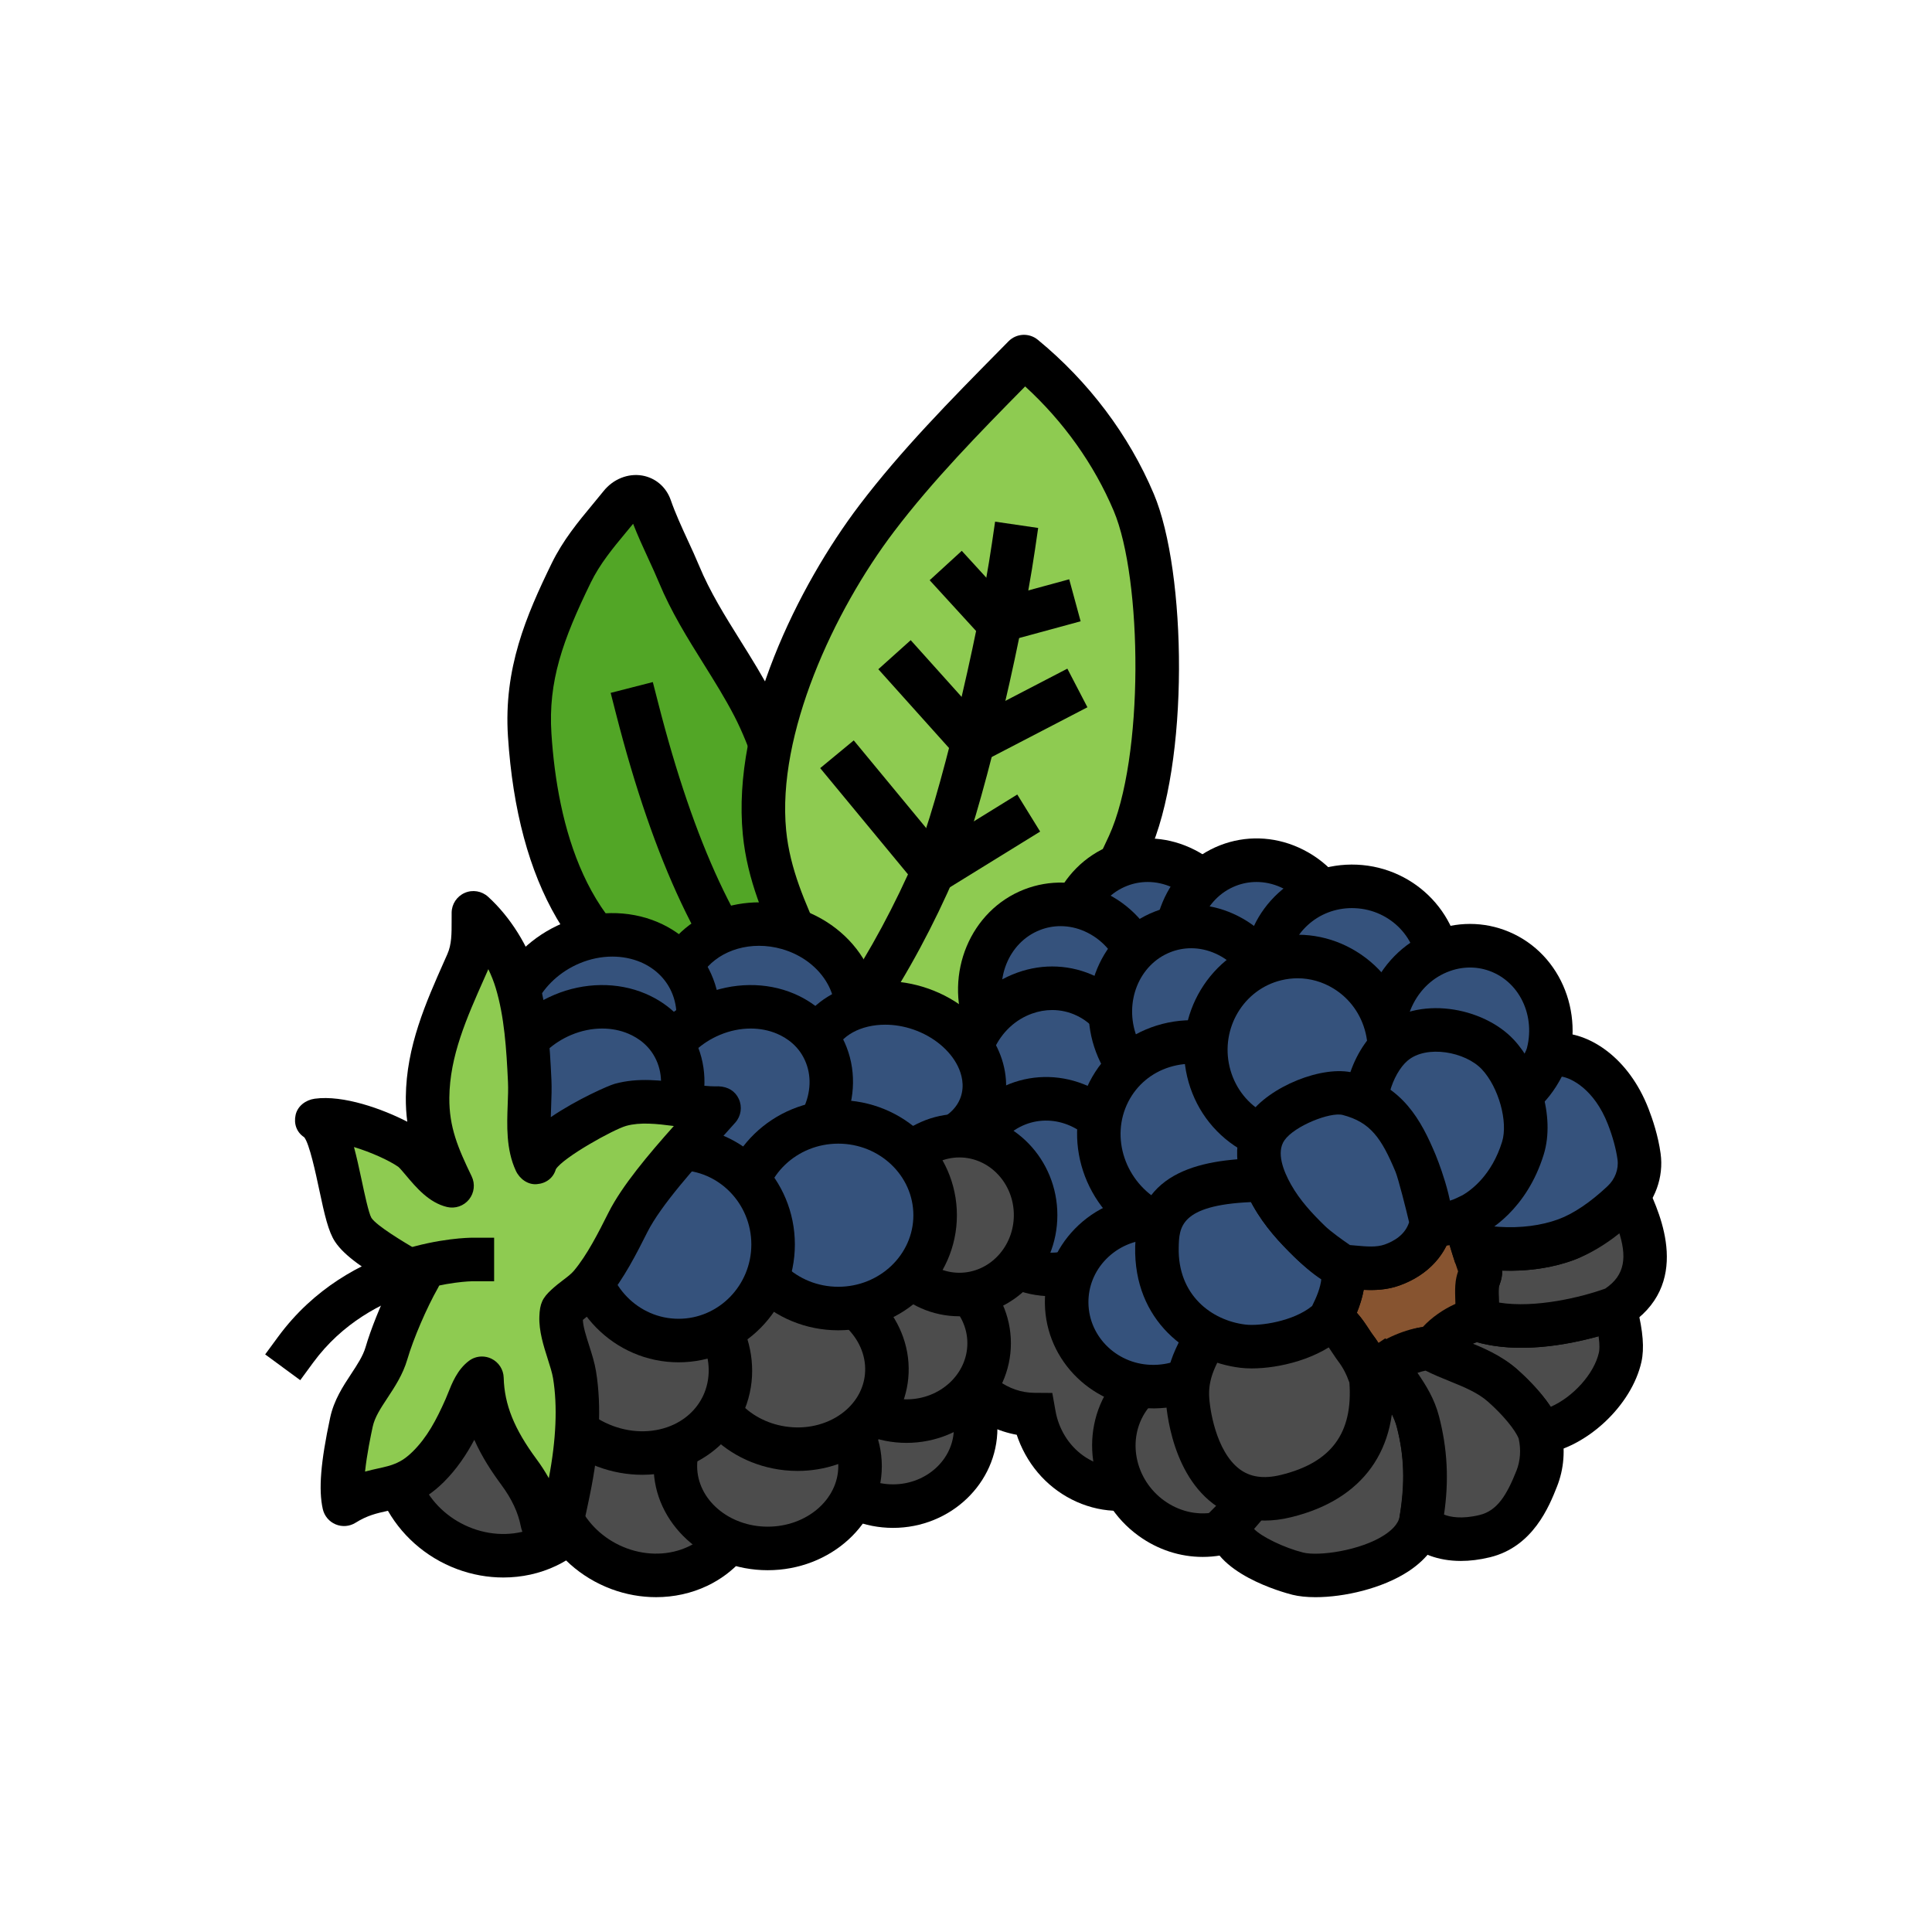 <svg id="ripe-berry" viewBox="0 0 100 100" xmlns="http://www.w3.org/2000/svg">
  <path d="M35.159,51.54l6.207,2.625c0.461-2.111,1.321-6.546,0.176-10.302
					c-0.729-2.395-1.406-5.143-2.533-7.318c-1.218-2.351-2.846-4.377-3.867-6.844c-0.443-1.069-1.069-2.246-1.487-3.448
					c-0.229-0.659-1.053-0.732-1.533-0.131c-0.899,1.121-1.887,2.164-2.559,3.542c-1.41,2.892-2.345,5.299-2.145,8.382
					C27.821,44.262,30.021,49.69,35.159,51.54z" fill="#52a626"></path>
  <path d="M41.366,55.291c-0.149,0-0.298-0.03-0.439-0.089l-6.18-2.613c-5.035-1.828-7.958-6.831-8.455-14.469
					c-0.228-3.52,0.938-6.241,2.257-8.949c0.592-1.215,1.379-2.163,2.14-3.08c0.185-0.223,0.371-0.447,0.552-0.673
					c0.497-0.621,1.265-0.928,1.998-0.804c0.691,0.119,1.244,0.594,1.479,1.269c0.242,0.696,0.569,1.405,0.885,2.092
					c0.205,0.444,0.405,0.878,0.578,1.295c0.567,1.369,1.335,2.597,2.147,3.897c0.57,0.912,1.159,1.855,1.679,2.859
					c0.951,1.835,1.574,3.972,2.176,6.038c0.145,0.499,0.289,0.992,0.435,1.47c1.292,4.243,0.205,9.231-0.152,10.87
					c-0.072,0.328-0.285,0.606-0.582,0.76C41.722,55.248,41.545,55.291,41.366,55.291z M32.77,27.11
					c-0.117,0.142-0.231,0.28-0.346,0.419c-0.707,0.852-1.374,1.657-1.848,2.629c-1.455,2.984-2.209,5.112-2.034,7.815
					c0.303,4.665,1.763,10.622,6.999,12.507c0.019,0.007,0.038,0.014,0.057,0.023l4.939,2.088c0.382-2.063,0.81-5.503-0.074-8.4
					c-0.148-0.487-0.294-0.988-0.442-1.496c-0.572-1.963-1.164-3.992-2.013-5.632c-0.479-0.924-1.019-1.787-1.59-2.702
					c-0.826-1.321-1.679-2.687-2.318-4.228c-0.162-0.392-0.35-0.798-0.542-1.215C33.289,28.334,33.012,27.733,32.77,27.11z"></path>
  <path d="M40.342,54.022l-0.787-0.806c-3.198-3.276-5.705-8.595-7.668-16.261l-0.279-1.092l2.182-0.559l0.28,1.091
					c1.861,7.274,4.183,12.26,7.098,15.246l0.786,0.806L40.342,54.022z"></path>
  <g>
    <path d="M44.06,52.641c-1.379-0.197-1.995-2.317-2.523-3.485c-0.878-1.942-1.751-3.836-1.969-6.071
					c-0.52-5.342,2.582-12.003,5.809-16.255c2.253-2.97,5.037-5.748,7.624-8.374c2.4,1.974,4.409,4.534,5.682,7.547
					c1.618,3.829,1.736,13.377-0.261,17.736c-1.953,4.265-3.875,7.023-7.46,9.742C49.02,54.955,46.746,52.407,44.06,52.641z" fill="#8ecb51"></path>
    <path d="M49.608,55.066c-0.956,0-1.89-0.359-2.708-0.672c-0.95-0.364-1.85-0.708-2.742-0.63
					c-0.086,0.007-0.173,0.006-0.258-0.007c-1.792-0.256-2.569-2.152-3.136-3.535c-0.088-0.216-0.172-0.42-0.253-0.6l-0.057-0.127
					c-0.873-1.931-1.775-3.928-2.006-6.299c-0.58-5.949,2.887-12.9,6.032-17.046c2.159-2.845,4.742-5.464,7.24-7.997l0.479-0.486
					c0.408-0.415,1.066-0.451,1.518-0.08c2.639,2.171,4.716,4.929,6.004,7.979c1.696,4.012,1.87,13.963-0.274,18.644
					c-2.175,4.748-4.289,7.504-7.803,10.17C50.977,54.885,50.286,55.066,49.608,55.066z M44.421,51.499
					c1.225,0,2.313,0.417,3.287,0.791c1.396,0.535,2.02,0.712,2.573,0.294c3.226-2.446,5.089-4.884,7.117-9.313
					c1.848-4.035,1.726-13.329,0.248-16.828c-1.019-2.41-2.593-4.619-4.584-6.442c-2.366,2.398-4.79,4.879-6.786,7.511
					c-3.128,4.123-6.069,10.503-5.585,15.464c0.195,2.001,0.983,3.745,1.817,5.59l0.057,0.127c0.091,0.201,0.185,0.43,0.285,0.673
					c0.284,0.694,0.801,1.955,1.296,2.141C44.237,51.501,44.33,51.499,44.421,51.499z"></path>
    <path d="M44.919,53.452l-1.867-1.262l0.631-0.933c1.311-1.938,2.663-4.451,3.709-6.894c1.139-2.658,3.206-11.161,3.951-16.248
					l0.163-1.114l2.229,0.326l-0.163,1.115c-0.779,5.328-2.891,13.967-4.108,16.809c-1.117,2.606-2.506,5.188-3.913,7.268
					L44.919,53.452z"></path>
    <polygon points="51.233 33.437 48.119 30.032 49.781 28.511 51.968 30.902 55.342 29.984 55.933 32.158"></polygon>
    <polygon points="50.108 39.817 45.462 34.639 47.138 33.135 50.619 37.013 55.246 34.609 56.285 36.608"></polygon>
    <g>
      <polygon points="48.096 46.586 42.453 39.758 44.19 38.323 48.582 43.639 52.654 41.124 53.838 43.042"></polygon>
    </g>
  </g>
  <g>
    <path d="M55.529,50.628c0.888,2.358,3.402,3.572,5.616,2.711c2.213-0.86,3.288-3.469,2.4-5.828
					c-0.887-2.358-3.401-3.572-5.615-2.711C55.717,45.661,54.642,48.271,55.529,50.628z" fill="#35527c"></path>
    <path d="M59.672,54.743c-0.736,0-1.474-0.157-2.173-0.469c-1.395-0.623-2.469-1.778-3.023-3.249l0,0
					c-1.103-2.929,0.264-6.192,3.046-7.275c1.31-0.508,2.748-0.469,4.054,0.115c1.396,0.623,2.47,1.777,3.024,3.25
					c1.103,2.928-0.264,6.191-3.047,7.274C60.945,54.626,60.309,54.743,59.672,54.743z M59.403,45.651
					c-0.362,0-0.722,0.066-1.064,0.2c-1.637,0.636-2.424,2.602-1.754,4.381v0.001c0.34,0.904,0.991,1.609,1.833,1.986
					c0.751,0.335,1.574,0.361,2.319,0.072c1.637-0.636,2.424-2.602,1.754-4.38c-0.34-0.905-0.992-1.611-1.834-1.987
					C60.252,45.742,59.826,45.651,59.403,45.651z"></path>
    <path d="M51.023,52.915c0.888,2.358,3.402,3.572,5.615,2.712c2.214-0.861,3.289-3.47,2.401-5.828
					c-0.888-2.358-3.402-3.572-5.615-2.711C51.21,47.948,50.136,50.557,51.023,52.915z" fill="#35527c"></path>
    <path d="M55.165,57.03c-0.735,0-1.473-0.157-2.172-0.47c-1.395-0.623-2.47-1.777-3.024-3.249l0,0
					c-1.102-2.929,0.264-6.193,3.047-7.275c1.308-0.508,2.748-0.468,4.053,0.116c1.397,0.624,2.47,1.778,3.024,3.249
					c1.103,2.929-0.264,6.193-3.047,7.274C56.439,56.913,55.803,57.03,55.165,57.03z M54.896,47.937c-0.362,0-0.722,0.066-1.064,0.2
					c-1.637,0.636-2.424,2.602-1.754,4.381v0c0.34,0.904,0.991,1.61,1.833,1.986c0.753,0.336,1.577,0.363,2.319,0.072
					c1.637-0.636,2.424-2.602,1.755-4.38c-0.34-0.905-0.992-1.61-1.834-1.986C55.746,48.028,55.319,47.937,54.896,47.937z"></path>
    <path d="M61.163,50.628c0.888,2.358,3.402,3.572,5.615,2.711c2.214-0.86,3.288-3.469,2.401-5.828
					c-0.888-2.358-3.402-3.572-5.615-2.711C61.35,45.661,60.275,48.271,61.163,50.628z" fill="#35527c"></path>
    <path d="M65.305,54.743c-0.736,0-1.474-0.157-2.173-0.469c-1.395-0.623-2.47-1.778-3.023-3.249l0,0
					c-1.103-2.929,0.264-6.192,3.047-7.275c1.308-0.508,2.749-0.469,4.054,0.115c1.396,0.623,2.47,1.777,3.024,3.25
					c1.103,2.928-0.264,6.191-3.047,7.274C66.578,54.626,65.942,54.743,65.305,54.743z M65.036,45.651
					c-0.362,0-0.722,0.066-1.065,0.2c-1.637,0.636-2.424,2.602-1.754,4.381v0.001c0.34,0.904,0.991,1.609,1.833,1.986
					c0.752,0.335,1.574,0.361,2.319,0.072c1.637-0.636,2.424-2.602,1.755-4.38c-0.341-0.905-0.992-1.611-1.834-1.987
					C65.885,45.742,65.459,45.651,65.036,45.651z"></path>
    <path d="M70.184,45.881c-2.476-0.11-4.563,1.758-4.661,4.17c-0.098,2.412,1.83,4.456,4.306,4.564
					c2.476,0.109,4.563-1.758,4.661-4.17S72.66,45.99,70.184,45.881z" fill="#35527c"></path>
    <path d="M70.039,55.747c-0.086,0-0.173-0.002-0.259-0.006c-3.09-0.136-5.506-2.709-5.382-5.736
					c0.058-1.446,0.684-2.786,1.758-3.775c1.108-1.019,2.57-1.54,4.078-1.475c3.091,0.136,5.506,2.709,5.382,5.736
					c-0.059,1.446-0.684,2.787-1.759,3.775C72.812,55.226,71.465,55.747,70.039,55.747z M69.977,47.003
					c-0.86,0-1.67,0.311-2.297,0.887c-0.631,0.58-0.997,1.363-1.032,2.207c-0.073,1.789,1.377,3.312,3.23,3.394
					c0.928,0.04,1.79-0.273,2.454-0.883c0.631-0.58,0.998-1.364,1.032-2.208c0.073-1.789-1.376-3.312-3.23-3.393
					C70.082,47.005,70.03,47.003,69.977,47.003z"></path>
    <path d="M50.436,53.816c-1.056,2.281-0.175,4.968,1.97,6.001c2.144,1.033,4.739,0.023,5.796-2.259
					c1.057-2.281,0.175-4.968-1.969-6.001C54.088,50.524,51.494,51.535,50.436,53.816z" fill="#35527c"></path>
    <path d="M54.176,61.351c-0.776,0-1.544-0.174-2.259-0.518c-2.692-1.298-3.815-4.658-2.502-7.49
					c0.658-1.422,1.811-2.487,3.245-3.001c1.347-0.485,2.791-0.412,4.062,0.201c2.692,1.298,3.814,4.657,2.502,7.49
					c-0.658,1.422-1.812,2.488-3.245,3.001C55.389,61.245,54.781,61.351,54.176,61.351z M54.461,52.279
					c-0.349,0-0.7,0.061-1.042,0.184c-0.861,0.308-1.558,0.957-1.961,1.828l0,0c-0.798,1.722-0.154,3.746,1.436,4.512
					c0.724,0.35,1.55,0.389,2.324,0.11c0.861-0.308,1.558-0.957,1.961-1.827c0.798-1.723,0.153-3.747-1.436-4.513
					C55.339,52.377,54.903,52.279,54.461,52.279z M50.436,53.817h0.011H50.436z"></path>
    <path d="M72.063,51.615c-1.057,2.281-0.175,4.968,1.97,6.001c2.145,1.034,4.739,0.023,5.796-2.258
					c1.057-2.281,0.175-4.968-1.969-6.002C75.714,48.323,73.12,49.334,72.063,51.615z" fill="#35527c"></path>
    <path d="M75.803,59.148c-0.776,0-1.545-0.173-2.26-0.518c-2.692-1.297-3.814-4.657-2.503-7.49l0,0
					c0.659-1.422,1.811-2.488,3.245-3.001c1.347-0.483,2.79-0.412,4.063,0.201c2.692,1.297,3.814,4.657,2.502,7.49
					c-0.658,1.422-1.811,2.488-3.244,3.001C77.016,59.043,76.407,59.148,75.803,59.148z M73.085,52.088L73.085,52.088
					c-0.798,1.723-0.154,3.747,1.436,4.513c0.724,0.349,1.55,0.388,2.325,0.109c0.861-0.308,1.558-0.957,1.961-1.826
					c0.798-1.723,0.154-3.747-1.437-4.513c-0.724-0.348-1.548-0.387-2.324-0.109C74.184,50.57,73.488,51.219,73.085,52.088z"></path>
    <path d="M61.774,70.969c-0.69-1.833-2.364-2.96-4.115-2.973c-0.051-0.29-0.128-0.58-0.235-0.867
					c-0.888-2.358-3.402-3.572-5.615-2.711c-2.214,0.861-3.289,3.469-2.401,5.828c0.69,1.833,2.364,2.96,4.115,2.973
					c0.051,0.29,0.128,0.58,0.235,0.867c0.888,2.358,3.402,3.572,5.615,2.711C61.587,75.936,62.661,73.327,61.774,70.969z" fill="#4c4c4c"></path>
    <path d="M57.9,78.202c-0.736,0-1.473-0.157-2.173-0.469c-1.396-0.624-2.47-1.778-3.024-3.25
					c-0.027-0.072-0.053-0.145-0.077-0.219c-1.901-0.342-3.555-1.714-4.272-3.62c-1.103-2.929,0.264-6.192,3.047-7.275
					c1.309-0.508,2.747-0.467,4.053,0.114c1.396,0.624,2.471,1.778,3.025,3.25c0.027,0.073,0.053,0.146,0.078,0.22
					c1.9,0.342,3.555,1.714,4.272,3.62l0,0c1.103,2.929-0.264,6.192-3.047,7.275C59.173,78.083,58.537,78.202,57.9,78.202z
					 M53.281,65.269c-0.362,0-0.722,0.066-1.064,0.2c-1.637,0.636-2.424,2.602-1.755,4.38c0.502,1.333,1.734,2.234,3.068,2.243
					l0.937,0.007l0.164,0.922c0.042,0.235,0.103,0.459,0.181,0.667c0.341,0.905,0.992,1.611,1.834,1.987
					c0.752,0.336,1.576,0.362,2.319,0.072c1.637-0.636,2.424-2.602,1.754-4.38v0c-0.501-1.332-1.734-2.234-3.068-2.243l-0.938-0.007
					l-0.163-0.925c-0.041-0.233-0.102-0.456-0.18-0.665c-0.341-0.905-0.992-1.611-1.835-1.987
					C54.13,65.36,53.704,65.269,53.281,65.269z"></path>
    <g>
      <path d="M50.273,62.977c0.888,2.358,3.401,3.572,5.615,2.711c2.213-0.86,3.288-3.469,2.401-5.828
					c-0.888-2.358-3.402-3.572-5.615-2.711C50.46,58.01,49.385,60.619,50.273,62.977z" fill="#35527c"></path>
      <path d="M54.415,67.092c-0.736,0-1.473-0.157-2.172-0.469c-1.396-0.623-2.471-1.777-3.025-3.249v0
					c-1.102-2.929,0.265-6.193,3.048-7.275c1.307-0.508,2.748-0.467,4.053,0.115c1.396,0.623,2.47,1.778,3.024,3.249
					c1.103,2.93-0.264,6.193-3.047,7.275C55.688,66.974,55.053,67.092,54.415,67.092z M51.327,62.581
					c0.341,0.904,0.992,1.61,1.834,1.986c0.752,0.335,1.576,0.362,2.318,0.072c1.637-0.636,2.424-2.602,1.754-4.381
					c-0.341-0.905-0.992-1.61-1.834-1.986c-0.752-0.335-1.574-0.36-2.318-0.072C51.445,58.835,50.658,60.801,51.327,62.581
					L51.327,62.581z"></path>
    </g>
    <g>
      <path d="M57.783,54.058c0.888,2.358,3.402,3.572,5.615,2.711c2.214-0.861,3.289-3.47,2.401-5.828
					c-0.888-2.358-3.402-3.572-5.615-2.711C57.97,49.091,56.895,51.7,57.783,54.058z" fill="#35527c"></path>
      <path d="M61.925,58.173c-0.736,0-1.474-0.157-2.173-0.469c-1.395-0.623-2.47-1.778-3.023-3.249l0,0
					c-1.103-2.93,0.264-6.193,3.047-7.275c1.309-0.509,2.749-0.469,4.054,0.115c1.396,0.623,2.47,1.777,3.024,3.249
					c1.102,2.928-0.264,6.192-3.047,7.275C63.198,58.056,62.562,58.173,61.925,58.173z M61.656,49.081
					c-0.362,0-0.722,0.066-1.065,0.2c-1.637,0.636-2.424,2.602-1.754,4.381v0.001c0.34,0.904,0.991,1.609,1.833,1.986
					c0.751,0.335,1.575,0.36,2.319,0.072c1.637-0.636,2.424-2.602,1.755-4.381c-0.341-0.905-0.992-1.61-1.834-1.986
					C62.505,49.172,62.079,49.081,61.656,49.081z"></path>
    </g>
    <g>
      <path d="M59.596,78.583c2.023,1.461,4.773,1.05,6.142-0.919c1.369-1.968,0.838-4.749-1.185-6.21
					c-2.023-1.461-4.773-1.05-6.142,0.919C57.042,74.342,57.572,77.122,59.596,78.583z" fill="#4c4c4c"></path>
      <path d="M62.253,80.586c-1.175,0-2.326-0.374-3.317-1.09c-2.515-1.815-3.165-5.299-1.451-7.766
					c0.818-1.176,2.052-1.957,3.475-2.199c1.488-0.253,2.999,0.105,4.253,1.01c2.515,1.816,3.165,5.3,1.45,7.767
					c-0.817,1.175-2.05,1.956-3.474,2.199C62.877,80.559,62.564,80.586,62.253,80.586z M61.891,71.705
					c-0.184,0-0.368,0.016-0.552,0.047c-0.823,0.14-1.534,0.589-2.004,1.264c-1.017,1.465-0.605,3.552,0.92,4.654
					c0.759,0.547,1.667,0.768,2.555,0.615c0.822-0.14,1.533-0.589,2.003-1.264c1.018-1.464,0.606-3.552-0.92-4.654
					C63.291,71.933,62.596,71.705,61.891,71.705z"></path>
    </g>
    <g>
      <path d="M59.632,63.227c2.463,1.314,5.457,0.436,6.687-1.962c1.23-2.397,0.23-5.406-2.233-6.72
					c-2.464-1.313-5.457-0.435-6.687,1.962C56.169,58.905,57.169,61.913,59.632,63.227z" fill="#35527c"></path>
      <path d="M62.04,64.967c-1.007,0-2.011-0.251-2.938-0.745l0,0c-2.999-1.6-4.212-5.291-2.705-8.229
					c0.718-1.401,1.948-2.433,3.462-2.908c1.579-0.494,3.268-0.329,4.758,0.466c2.998,1.6,4.212,5.291,2.704,8.228
					c-0.719,1.401-1.948,2.434-3.463,2.908C63.262,64.874,62.65,64.967,62.04,64.967z M60.162,62.233
					c0.953,0.508,2.026,0.615,3.023,0.304c0.933-0.293,1.691-0.927,2.132-1.786c0.949-1.85,0.159-4.188-1.761-5.212
					c-0.953-0.508-2.026-0.617-3.024-0.304c-0.933,0.292-1.689,0.926-2.13,1.786C57.452,58.871,58.243,61.209,60.162,62.233
					L60.162,62.233z"></path>
    </g>
    <g>
      <path d="M59.756,71.771c2.478-0.03,4.461-2.011,4.428-4.426c-0.033-2.414-2.068-4.347-4.546-4.316
					c-2.478,0.03-4.461,2.011-4.428,4.426C55.242,69.869,57.278,71.802,59.756,71.771z" fill="#35527c"></path>
      <path d="M59.698,72.898c-3.063,0-5.575-2.421-5.615-5.428c-0.019-1.448,0.532-2.821,1.552-3.868
					c1.051-1.078,2.467-1.681,3.989-1.7c0.023,0,0.047-0.001,0.07-0.001c3.063,0,5.576,2.422,5.617,5.429
					c0.02,1.446-0.531,2.82-1.551,3.867c-1.05,1.078-2.467,1.682-3.99,1.701C59.746,72.898,59.722,72.898,59.698,72.898z
					 M59.694,64.155c-0.014,0-0.029,0.001-0.042,0.001c-0.919,0.011-1.772,0.373-2.403,1.02c-0.599,0.615-0.924,1.419-0.912,2.264
					c0.024,1.79,1.542,3.235,3.406,3.205c0.92-0.011,1.774-0.374,2.404-1.021c0.599-0.615,0.922-1.418,0.911-2.263
					C63.033,65.585,61.528,64.155,59.694,64.155z"></path>
    </g>
    <g>
      <path d="M62.545,55.474c0.615,2.599,3.182,4.202,5.733,3.581c2.551-0.622,4.121-3.232,3.506-5.832
					c-0.615-2.599-3.182-4.202-5.733-3.581C63.5,50.265,61.93,52.876,62.545,55.474z" fill="#35527c"></path>
      <path d="M67.163,60.316c-1.059,0-2.102-0.293-3.032-0.862c-1.359-0.833-2.312-2.154-2.682-3.72
					c-0.756-3.195,1.188-6.419,4.335-7.186c1.515-0.368,3.08-0.122,4.413,0.695c1.36,0.834,2.312,2.155,2.683,3.721
					c0.756,3.195-1.188,6.419-4.335,7.186C68.087,60.261,67.623,60.316,67.163,60.316z M67.161,50.636
					c-0.281,0-0.564,0.034-0.843,0.102c-1.948,0.474-3.148,2.483-2.676,4.477c0.232,0.978,0.823,1.802,1.668,2.319
					c0.817,0.5,1.778,0.651,2.703,0.427c1.947-0.474,3.147-2.483,2.675-4.478c-0.232-0.978-0.823-1.801-1.667-2.318
					C68.45,50.815,67.81,50.636,67.161,50.636z"></path>
    </g>
    <g>
      <path d="M73.652,69.924c0.481-0.717,1.948-1.422,2.77-1.63c0-0.003,0-0.007,0.001-0.01
						c2.523,0.891,5.959-0.155,6.922-0.484c0.131-0.045,0.271,0.032,0.305,0.168c0.121,0.487,0.37,1.56,0.21,2.278
						c-0.399,1.794-2.328,3.637-4.17,3.904c-0.3-0.894-1.395-1.974-1.926-2.442C76.667,70.739,73.594,69.919,73.652,69.924z" fill="#4c4c4c"></path>
      <path d="M78.922,75.401l-0.299-0.893c-0.151-0.452-0.811-1.256-1.603-1.955c-0.183-0.161-0.979-0.746-3.576-1.515
						c-1.053-0.312-0.919-1.217-0.9-1.319l0.042-0.229l0.131-0.194c0.57-0.85,1.8-1.503,2.705-1.855l0.109-0.656l1.267,0.437
						c1.725,0.607,4.325,0.148,6.183-0.488c0.358-0.123,0.756-0.091,1.09,0.092c0.335,0.182,0.58,0.5,0.672,0.871
						c0.302,1.213,0.371,2.101,0.217,2.794c-0.503,2.259-2.841,4.446-5.107,4.775L78.922,75.401z M76.142,69.575
						c1.094,0.428,1.88,0.857,2.369,1.289c0.394,0.348,1.193,1.101,1.754,1.952c1.14-0.499,2.247-1.695,2.496-2.815
						c0.022-0.1,0.051-0.344-0.018-0.836c-1.593,0.444-4.13,0.923-6.315,0.301C76.335,69.499,76.239,69.536,76.142,69.575z"></path>
      <path d="M76.423,68.285c0.086-0.561-0.007-1.122,0.026-1.684c0.031-0.537,0.278-0.612,0.128-1.043
						c-0.08-0.228-0.228-0.667-0.368-1.118c0.426,0.099,0.868,0.158,1.303,0.186c1.184,0.076,2.423-0.048,3.545-0.461
						c1.38-0.508,3.162-2.481,3.133-2.405c0.581,1.275,2.108,4.263-0.6,5.953C83.318,67.816,79.283,69.294,76.423,68.285z" fill="#4c4c4c"></path>
      <path d="M78.737,69.76c-0.91,0-1.836-0.113-2.688-0.414l-0.88-0.31l0.141-0.922c0.034-0.226,0.025-0.494,0.016-0.779
						c-0.009-0.267-0.017-0.534-0.001-0.8c0.019-0.33,0.09-0.57,0.145-0.73c-0.087-0.252-0.215-0.636-0.337-1.029L74.549,62.9
						l1.913,0.443c0.344,0.079,0.722,0.132,1.123,0.158c1.119,0.072,2.186-0.064,3.084-0.394c0.587-0.217,1.45-0.886,2.562-1.991
						c0.534-0.53,1.064-0.632,1.571-0.305l0.278,0.179l0.212,0.466c0.638,1.385,2.333,5.066-1.104,7.212l-0.2,0.099
						C83.639,68.898,81.251,69.76,78.737,69.76z M77.583,67.42c1.883,0.31,4.288-0.283,5.502-0.721
						c1.05-0.704,1.131-1.672,0.689-3.002c-0.718,0.628-1.541,1.236-2.326,1.525c-1.104,0.405-2.374,0.591-3.695,0.544
						c0.008,0.323-0.077,0.564-0.132,0.718c-0.033,0.091-0.042,0.116-0.045,0.182c-0.012,0.198-0.004,0.395,0.003,0.593
						C77.58,67.312,77.581,67.365,77.583,67.42z"></path>
      <path d="M75.878,63.029c-0.525,0.254-1.227,0.415-1.789,0.252c-0.198,1.081-0.988,1.823-2.038,2.196
						c-0.854,0.304-1.74,0.112-2.554,0.07c0.159,0.993-0.261,1.964-0.687,2.775c0.568,0.103,1.033,1.036,1.352,1.454
						c0.369,0.483,0.63,1.027,0.813,1.609c1.091-0.4,1.927-1.698,3.22-1.593c0.481-0.717,1.404-1.289,2.227-1.497
						c0.089-0.564-0.006-1.129,0.027-1.694c0.031-0.537,0.278-0.612,0.128-1.043C76.386,65.011,75.798,63.244,75.878,63.029z" fill="#875430"></path>
      <path d="M70.254,72.849L69.9,71.722c-0.155-0.494-0.362-0.907-0.633-1.262c-0.087-0.114-0.184-0.258-0.288-0.416
						c-0.112-0.17-0.334-0.508-0.469-0.631l-1.412-0.257l0.714-1.358c0.343-0.651,0.679-1.406,0.573-2.072l-0.219-1.374l1.389,0.071
						c0.198,0.01,0.399,0.028,0.604,0.047c0.557,0.051,1.085,0.1,1.515-0.054c0.518-0.184,1.165-0.566,1.307-1.338l0.224-1.226
						l1.197,0.347c0.185,0.055,0.585,0.008,0.986-0.185l2.515-1.214l-0.881,2.382c0.091,0.402,0.376,1.312,0.618,2.003
						c0.219,0.625,0.063,1.064-0.021,1.3c-0.033,0.091-0.042,0.116-0.045,0.182c-0.012,0.199-0.004,0.396,0.003,0.594
						c0.013,0.361,0.026,0.771-0.042,1.209l-0.116,0.734l-0.72,0.183c-0.611,0.155-1.27,0.589-1.568,1.033l-0.369,0.549
						l-0.659-0.054c-0.35-0.026-0.709,0.224-1.267,0.643c-0.421,0.316-0.899,0.674-1.474,0.885L70.254,72.849z M70.23,67.951
						c0.253,0.277,0.457,0.588,0.632,0.854c0.071,0.109,0.136,0.21,0.196,0.288c0.157,0.206,0.302,0.425,0.434,0.657
						c0.572-0.429,1.257-0.941,2.149-1.064c0.451-0.486,1.047-0.908,1.691-1.197c-0.002-0.051-0.003-0.101-0.005-0.152
						c-0.009-0.268-0.017-0.536-0.001-0.803c0.019-0.329,0.09-0.569,0.145-0.729c-0.191-0.55-0.336-0.995-0.443-1.359
						c-0.05,0.007-0.1,0.012-0.151,0.016c-0.461,0.94-1.314,1.674-2.447,2.077c-0.642,0.229-1.276,0.252-1.843,0.223
						C70.51,67.182,70.381,67.58,70.23,67.951z"></path>
      <g>
        <path d="M77.512,64.626c-0.436-0.028-0.878-0.087-1.303-0.186c-0.197-0.631-0.378-1.286-0.331-1.411
							c-0.004,0.009,1.525-0.634,2.403-3.462c0.234-0.755,0.178-1.681-0.071-2.562c0.862-0.512,1.41-1.296,1.764-2.076
							c0.354-0.781,3.052-0.346,4.299,2.851c0.227,0.581,0.464,1.335,0.566,2.082c0.12,0.878-0.221,1.756-0.86,2.356
							c-0.872,0.821-1.885,1.566-2.921,1.948C79.935,64.577,78.696,64.702,77.512,64.626z" fill="#35527c"></path>
        <path d="M78.16,65.773c-0.238,0-0.479-0.008-0.721-0.023c-0.522-0.034-1.022-0.105-1.484-0.212l-0.63-0.145l-0.192-0.617
							c-0.432-1.385-0.457-1.749-0.312-2.139l0.571-1.539l0.544,0.481c0.375-0.394,0.884-1.112,1.267-2.345
							c0.155-0.497,0.126-1.197-0.079-1.922l-0.235-0.833l0.744-0.442c0.544-0.323,0.986-0.852,1.313-1.572
							c0.294-0.647,0.972-1,1.842-0.997c1.514,0.041,3.502,1.264,4.533,3.903c0.219,0.562,0.507,1.424,0.632,2.338
							c0.167,1.219-0.283,2.464-1.204,3.329c-1.123,1.056-2.234,1.791-3.303,2.185C80.457,65.586,79.333,65.773,78.16,65.773z
							 M77.224,63.47c0.118,0.013,0.238,0.024,0.361,0.031l0,0c1.12,0.073,2.186-0.064,3.084-0.394
							c0.771-0.284,1.649-0.876,2.538-1.711c0.391-0.367,0.583-0.883,0.515-1.382c-0.074-0.543-0.251-1.191-0.499-1.826
							c-0.703-1.803-1.883-2.383-2.385-2.462c-0.365,0.706-0.823,1.295-1.368,1.758c0.143,0.873,0.106,1.711-0.113,2.416
							C78.785,61.744,77.933,62.852,77.224,63.47z"></path>
        <path d="M63.706,78.842l-0.031-0.036c0.598-0.601,1.191-1.333,1.71-2.206
							c0.286-0.062,0.587-0.151,0.918-0.27c1.99-0.716,4.49-3.217,4.655-4.992c-0.034-0.104,0.227-0.36,0.633-0.633
							c0.383,0.354,0.744,0.84,0.881,1.042c0.398,0.586,0.737,1.139,0.918,1.835c0.453,1.744,0.451,3.339,0.166,5.096
							c-0.374,2.313-4.805,3.173-6.384,2.775C66.27,81.224,63.42,80.21,63.706,78.842z" fill="#4c4c4c"></path>
        <path d="M68.091,82.67c-0.454,0-0.862-0.042-1.195-0.125c-0.457-0.116-4.151-1.115-4.334-3.309l-0.416-0.491l0.731-0.734
							c0.59-0.592,1.108-1.261,1.54-1.987l0.251-0.421l0.479-0.104c0.241-0.053,0.495-0.128,0.775-0.229
							c1.637-0.589,3.698-2.687,3.903-3.945c-0.014-0.781,0.775-1.312,1.138-1.556l0.74-0.498l0.654,0.606
							c0.542,0.502,0.997,1.162,1.047,1.235c0.399,0.587,0.843,1.288,1.076,2.185c0.464,1.783,0.521,3.497,0.188,5.559
							c-0.156,0.961-0.765,1.816-1.763,2.473C71.55,82.22,69.579,82.67,68.091,82.67z M64.911,79.138
							c0.369,0.394,1.537,0.969,2.537,1.221c0.803,0.202,2.978-0.097,4.218-0.912c0.319-0.21,0.712-0.544,0.777-0.95
							c0.282-1.739,0.237-3.167-0.144-4.633c-0.105-0.403-0.287-0.758-0.556-1.177c-0.859,1.997-3.145,4.014-5.06,4.703
							c-0.202,0.074-0.395,0.136-0.581,0.19C65.746,78.131,65.347,78.652,64.911,79.138z"></path>
        <g>
          <path d="M73.39,73.58c-0.181-0.696-0.52-1.249-0.918-1.835c-0.136-0.201-0.498-0.688-0.881-1.042
							c0.638-0.43,1.635-0.902,2.424-0.915c1.212,0.685,2.65,0.949,3.749,1.92c0.528,0.466,1.614,1.536,1.921,2.427
							c0.001,0,0.003,0.01,0.007,0.027c0.189,0.788,0.145,1.622-0.153,2.373c-0.481,1.212-1.153,2.6-2.685,2.973
							c-2.174,0.53-3.375-0.404-3.299-0.833C73.869,76.924,73.843,75.325,73.39,73.58z" fill="#4c4c4c"></path>
          <path d="M75.617,80.794c-1.217,0-2.117-0.404-2.619-0.876c-0.44-0.413-0.641-0.938-0.551-1.439
							c0.296-1.66,0.251-3.083-0.147-4.615c-0.13-0.498-0.377-0.922-0.759-1.486c-0.119-0.174-0.422-0.577-0.714-0.848l-1.044-0.966
							l1.18-0.795c0.778-0.525,1.984-1.09,3.037-1.107l0.305-0.004l0.266,0.15c0.396,0.223,0.84,0.404,1.311,0.594
							c0.845,0.343,1.802,0.73,2.63,1.461c0.536,0.473,1.827,1.703,2.24,2.904l0.062,0.243c0.218,1.016,0.139,2.023-0.227,2.942
							c-0.4,1.009-1.234,3.107-3.465,3.651C76.578,80.736,76.075,80.794,75.617,80.794z M74.743,78.393
							c0.3,0.125,0.91,0.251,1.845,0.022c0.915-0.223,1.407-1.043,1.905-2.294c0.201-0.507,0.241-1.096,0.113-1.661
							c-0.181-0.459-0.823-1.233-1.586-1.907c-0.538-0.475-1.241-0.76-1.984-1.062c-0.411-0.166-0.832-0.337-1.249-0.548
							c-0.128,0.024-0.27,0.064-0.419,0.116c0.018,0.025,0.03,0.044,0.036,0.052c0.399,0.587,0.843,1.288,1.076,2.185l0,0
							C74.919,74.983,75.004,76.614,74.743,78.393z"></path>
        </g>
      </g>
      <g>
        <path d="M61.457,72.232c-0.019-0.686,0.139-1.322,0.422-1.946c0.212-0.47,0.453-0.938,0.745-1.361
							c0.096-0.138,0.199-0.257,0.305-0.367c0.609,0.222,1.243,0.366,1.817,0.435c1.016,0.121,4.12-0.777,4.064-0.67
							c0.568,0.103,1.033,1.036,1.352,1.454c0.359,0.47,0.614,0.997,0.796,1.561c0.37,4.249-2.34,5.6-4.393,6.1
							C62.244,78.49,61.489,73.413,61.457,72.232z" fill="#4c4c4c"></path>
        <path d="M65.46,78.704c-1.224,0-2.107-0.443-2.679-0.881c-2.32-1.771-2.446-5.407-2.45-5.561l0,0
							c-0.023-0.818,0.148-1.617,0.522-2.442c0.283-0.625,0.552-1.113,0.845-1.537c0.132-0.191,0.273-0.355,0.419-0.507l0.508-0.53
							l0.69,0.251c0.499,0.182,1.041,0.311,1.567,0.375c0.464,0.053,2.197-0.341,2.846-0.49c0.757-0.174,1.232-0.283,1.614-0.077
							c0.718,0.278,1.175,0.973,1.52,1.498c0.071,0.109,0.136,0.21,0.196,0.288c0.414,0.541,0.741,1.179,0.973,1.897l0.05,0.249
							c0.331,3.796-1.533,6.386-5.248,7.292C66.334,78.653,65.877,78.704,65.46,78.704z M62.583,72.201
							c0.019,0.699,0.348,2.902,1.565,3.832c0.557,0.425,1.259,0.527,2.15,0.309c2.605-0.635,3.736-2.155,3.547-4.778
							c-0.15-0.428-0.339-0.79-0.579-1.104c-0.086-0.113-0.183-0.258-0.287-0.416c-0.092-0.14-0.258-0.393-0.389-0.547
							c-0.103,0.023-0.223,0.052-0.356,0.082c-1.452,0.335-2.829,0.627-3.621,0.531c-0.418-0.05-0.842-0.132-1.257-0.241
							c-0.147,0.247-0.294,0.535-0.452,0.882C62.673,71.264,62.571,71.725,62.583,72.201L62.583,72.201z"></path>
      </g>
      <g>
        <path d="M59.884,64.543c0.057-2.456,1.605-3.435,5.579-3.467c0.11,0.274,0.239,0.541,0.379,0.789
							c0.519,0.922,1.192,1.656,1.942,2.39c0.52,0.509,1.111,0.915,1.715,1.301c0.154,0.982-0.256,1.941-0.677,2.744
							c-1.239,1.172-3.471,1.5-4.487,1.378C62.055,69.404,59.813,67.655,59.884,64.543z" fill="#35527c"></path>
        <path d="M64.79,70.829c-0.215,0-0.414-0.011-0.591-0.033c-2.682-0.323-5.53-2.425-5.442-6.279l0,0
							c0.091-4.002,3.626-4.544,6.696-4.569l0.77-0.006l0.285,0.715c0.091,0.227,0.198,0.447,0.313,0.652
							c0.47,0.836,1.119,1.522,1.749,2.139c0.427,0.419,0.922,0.766,1.535,1.159l0.427,0.273l0.078,0.5
							c0.206,1.315-0.315,2.53-0.792,3.441l-0.087,0.167l-0.137,0.129C68.289,70.353,66.194,70.829,64.79,70.829z M61.01,64.569
							c-0.056,2.462,1.697,3.779,3.458,3.991c0.742,0.089,2.472-0.163,3.447-0.962c0.228-0.453,0.434-0.946,0.48-1.419
							c-0.477-0.323-0.957-0.685-1.4-1.119c-0.75-0.733-1.527-1.562-2.135-2.643c-0.036-0.064-0.072-0.13-0.107-0.197
							C61.06,62.38,61.033,63.539,61.01,64.569L61.01,64.569z"></path>
      </g>
    </g>
    <g>
      <path d="M74.089,63.281c0.02,0.006-0.322-1.399-0.559-1.963c-0.596-1.424-1.593-2.735-2.92-3.494
					c0.039-0.543,0.096-1.065,0.237-1.593c0.21-0.788,0.652-1.651,1.272-2.183c1.477-1.267,4.169-0.792,5.408,0.534
					c1.073,1.147,1.765,3.345,1.297,4.853c-0.878,2.827-2.95,3.604-2.946,3.594C75.353,63.282,74.651,63.444,74.089,63.281z" fill="#35527c"></path>
      <path d="M74.586,64.475c-0.263,0-0.537-0.032-0.81-0.111l-1.922-0.557l0.988-0.909c-0.105-0.399-0.248-0.898-0.351-1.144
					c-0.552-1.319-1.419-2.368-2.44-2.952l-0.615-0.352l0.051-0.707c0.038-0.529,0.1-1.158,0.272-1.803
					c0.296-1.113,0.889-2.114,1.627-2.747c1.994-1.714,5.382-1.075,6.965,0.619c1.254,1.341,2.176,3.936,1.549,5.956
					c-0.873,2.813-2.818,4.004-3.578,4.297C75.992,64.219,75.332,64.475,74.586,64.475z M71.797,57.253
					c1.169,0.854,2.14,2.118,2.772,3.63c0.21,0.499,0.356,0.918,0.456,1.269c0.117-0.033,0.24-0.079,0.363-0.138l0.317-0.153
					c0.452-0.263,1.508-1.037,2.042-2.76c0.321-1.035-0.177-2.823-1.043-3.75c-0.849-0.91-2.871-1.288-3.852-0.448
					c-0.389,0.333-0.74,0.953-0.916,1.617C71.872,56.763,71.828,57.009,71.797,57.253z"></path>
    </g>
    <g>
      <path d="M65.56,58.377c0.756-1.083,3.055-2.06,4.223-1.756c1.959,0.51,2.715,1.751,3.485,3.59
					c0.236,0.564,0.841,3.076,0.821,3.07c-0.198,1.081-0.988,1.823-2.038,2.196c-0.854,0.304-1.74,0.112-2.554,0.07
					c0,0.003-1.195-0.784-1.715-1.293c-0.75-0.734-1.423-1.468-1.942-2.39C65.247,60.81,64.808,59.454,65.56,58.377z" fill="#35527c"></path>
      <path d="M70.953,66.771c-0.356,0-0.694-0.031-0.998-0.058c-0.174-0.016-0.346-0.032-0.515-0.041l0.001-0.013
					c-0.442-0.048-1.192-0.372-2.446-1.6c-0.75-0.733-1.527-1.562-2.135-2.643c-1.29-2.289-0.834-3.81-0.224-4.684l0-0.001
					c1.038-1.487,3.83-2.619,5.431-2.201c2.55,0.663,3.493,2.461,4.241,4.244c0.012,0.029,1.009,2.435,0.842,3.7l0.048,0.009
					c-0.257,1.408-1.267,2.521-2.769,3.055C71.922,66.719,71.421,66.771,70.953,66.771z M69.873,64.444
					c0.095,0.008,0.19,0.017,0.286,0.025c0.557,0.051,1.085,0.1,1.515-0.054c0.475-0.169,1.058-0.503,1.261-1.152
					c-0.143-0.621-0.561-2.272-0.706-2.618c-0.723-1.726-1.289-2.559-2.73-2.934c-0.639-0.167-2.493,0.562-3.016,1.31l0,0
					c-0.435,0.623-0.056,1.589,0.339,2.29c0.47,0.835,1.118,1.521,1.749,2.137C68.862,63.734,69.506,64.194,69.873,64.444z"></path>
    </g>
  </g>
  <g>
    <path d="M30.707,77.356c-0.88,2.588-3.856,3.845-6.647,2.808c-2.791-1.037-4.34-3.975-3.46-6.563
					c0.881-2.588,3.857-3.845,6.647-2.808C30.038,71.83,31.587,74.768,30.707,77.356z" fill="#4c4c4c"></path>
    <path d="M26.052,81.651c-0.8,0-1.609-0.143-2.384-0.431c-3.353-1.246-5.207-4.827-4.134-7.982
					c0.499-1.467,1.561-2.649,2.99-3.329c1.556-0.741,3.42-0.803,5.116-0.173c3.353,1.246,5.207,4.827,4.134,7.982
					c-0.499,1.467-1.561,2.649-2.99,3.329C27.939,81.449,27.003,81.651,26.052,81.651z M25.254,71.558
					c-0.618,0-1.221,0.129-1.763,0.387c-0.875,0.416-1.522,1.132-1.824,2.019c-0.684,2.012,0.565,4.32,2.785,5.144
					c1.128,0.419,2.354,0.384,3.364-0.096c0.875-0.416,1.522-1.132,1.824-2.019c0.684-2.011-0.565-4.319-2.786-5.144
					C26.332,71.655,25.788,71.558,25.254,71.558z"></path>
    <path d="M44.186,53.414c-0.669,2.243-3.28,3.474-5.833,2.748c-2.553-0.727-4.08-3.133-3.411-5.377
					c0.669-2.243,3.28-3.473,5.833-2.747C43.327,48.763,44.855,51.171,44.186,53.414z" fill="#35527c"></path>
    <path d="M39.826,57.495c-0.586,0-1.185-0.08-1.781-0.25c-1.614-0.46-2.976-1.517-3.736-2.904
					c-0.67-1.22-0.829-2.597-0.447-3.878c0.843-2.828,4.084-4.4,7.22-3.509c1.614,0.459,2.976,1.517,3.737,2.903
					c0.669,1.22,0.828,2.597,0.446,3.879l0,0C44.583,56.026,42.327,57.495,39.826,57.495z M39.287,48.955
					c-1.524,0-2.873,0.833-3.266,2.152c-0.208,0.699-0.115,1.463,0.262,2.15c0.473,0.862,1.34,1.526,2.378,1.821
					c1.959,0.559,3.952-0.333,4.445-1.986l0,0c0.208-0.699,0.116-1.463-0.261-2.15c-0.473-0.862-1.34-1.526-2.378-1.821
					C40.071,49.008,39.673,48.955,39.287,48.955z"></path>
    <path d="M50.787,57.162c-0.663,1.898-3.144,2.764-5.542,1.935c-2.399-0.83-3.806-3.042-3.143-4.94
					c0.663-1.898,3.144-2.764,5.543-1.934C50.043,53.052,51.45,55.264,50.787,57.162z" fill="#35527c"></path>
    <path d="M47.063,60.535c-0.714,0-1.455-0.119-2.186-0.373c-1.616-0.559-2.926-1.673-3.596-3.056
					c-0.525-1.085-0.611-2.263-0.243-3.319c0.866-2.481,3.994-3.661,6.976-2.628c1.615,0.558,2.926,1.672,3.596,3.056
					c0.525,1.084,0.611,2.263,0.242,3.319C51.198,59.404,49.257,60.535,47.063,60.535z M45.819,53.038
					c-1.247,0-2.328,0.556-2.654,1.491c-0.218,0.624-0.043,1.212,0.143,1.594c0.405,0.837,1.267,1.55,2.306,1.91
					c1.774,0.614,3.66,0.046,4.11-1.242c0.218-0.624,0.043-1.212-0.142-1.595c-0.405-0.836-1.266-1.549-2.305-1.908
					C46.788,53.118,46.291,53.038,45.819,53.038z"></path>
    <path d="M38.43,78.499c-0.846,2.485-3.704,3.693-6.384,2.697c-2.681-0.996-4.168-3.818-3.323-6.303
					c0.845-2.485,3.704-3.693,6.384-2.697C37.788,73.192,39.275,76.014,38.43,78.499z" fill="#4c4c4c"></path>
    <path d="M33.959,82.669c-0.774,0-1.557-0.138-2.306-0.416c-3.243-1.204-5.036-4.668-3.997-7.722
					c0.483-1.421,1.511-2.565,2.895-3.223c1.506-0.714,3.309-0.775,4.948-0.168c3.243,1.205,5.036,4.669,3.997,7.722
					c-0.483,1.421-1.511,2.566-2.896,3.223C35.783,82.473,34.878,82.669,33.959,82.669z M33.192,72.975
					c-0.586,0-1.16,0.123-1.674,0.367c-0.829,0.394-1.444,1.074-1.729,1.913c-0.65,1.909,0.538,4.101,2.649,4.884
					c1.071,0.399,2.238,0.365,3.196-0.09c0.829-0.394,1.444-1.074,1.73-1.913v-0.001c0.65-1.909-0.539-4.1-2.649-4.884
					C34.218,73.067,33.7,72.975,33.192,72.975z"></path>
    <path d="M35.865,51.068c0.898,2.329-0.469,5.099-3.054,6.188c-2.584,1.089-5.408,0.084-6.306-2.244
					c-0.898-2.328,0.469-5.099,3.054-6.188C32.143,47.735,34.967,48.74,35.865,51.068z" fill="#35527c"></path>
    <path d="M30.675,58.82c-0.814,0-1.614-0.156-2.348-0.467c-1.343-0.571-2.364-1.614-2.874-2.935
					c-1.114-2.887,0.531-6.31,3.668-7.631c1.614-0.68,3.407-0.701,4.921-0.058c1.343,0.571,2.363,1.613,2.873,2.935l0,0
					c1.113,2.886-0.532,6.31-3.668,7.631C32.417,58.644,31.538,58.82,30.675,58.82z M31.695,49.513c-0.565,0-1.145,0.117-1.699,0.35
					c-2.026,0.854-3.121,2.981-2.44,4.744c0.288,0.747,0.875,1.341,1.653,1.671c0.955,0.406,2.109,0.385,3.165-0.061
					c2.025-0.854,3.12-2.981,2.44-4.744c-0.288-0.748-0.875-1.341-1.653-1.672C32.706,49.609,32.207,49.513,31.695,49.513z"></path>
    <path d="M42.773,54.614c0.841,2.182-0.46,4.788-2.909,5.819c-2.448,1.031-5.116,0.098-5.958-2.084
					c-0.841-2.182,0.46-4.788,2.909-5.82C39.263,51.499,41.931,52.431,42.773,54.614z" fill="#35527c"></path>
    <path d="M37.823,61.979c-0.779,0-1.544-0.149-2.246-0.447c-1.273-0.541-2.24-1.528-2.722-2.776
					c-1.058-2.741,0.522-5.999,3.522-7.263c1.552-0.654,3.274-0.676,4.724-0.06c1.274,0.541,2.241,1.527,2.722,2.776l0,0
					c1.058,2.741-0.523,5.999-3.523,7.263C39.5,61.809,38.654,61.979,37.823,61.979z M38.856,53.237
					c-0.532,0-1.08,0.111-1.603,0.332c-1.889,0.796-2.919,2.759-2.295,4.376c0.333,0.865,1,1.301,1.5,1.514
					c0.894,0.38,1.975,0.356,2.968-0.063c1.889-0.796,2.919-2.759,2.295-4.376l0,0c-0.334-0.865-1-1.301-1.502-1.514
					C39.798,53.326,39.333,53.237,38.856,53.237z"></path>
    <path d="M50.499,73.924c0,2.227-1.915,4.032-4.276,4.032c-2.362,0-4.276-1.805-4.276-4.032
					c0-2.226,1.915-4.032,4.276-4.032C48.585,69.893,50.499,71.698,50.499,73.924z" fill="#4c4c4c"></path>
    <path d="M46.223,79.083c-2.979,0-5.403-2.314-5.403-5.159c0-2.844,2.423-5.158,5.403-5.158c2.979,0,5.403,2.314,5.403,5.158
					C51.626,76.769,49.202,79.083,46.223,79.083z M46.223,71.02c-1.736,0-3.15,1.303-3.15,2.905c0,1.602,1.413,2.905,3.15,2.905
					c1.737,0,3.149-1.303,3.149-2.905C49.372,72.323,47.96,71.02,46.223,71.02z"></path>
    <path d="M51.198,69.525c0,2.226-1.915,4.032-4.276,4.032c-2.362,0-4.276-1.805-4.276-4.032
					c0-2.227,1.915-4.032,4.276-4.032C49.283,65.494,51.198,67.298,51.198,69.525z" fill="#4c4c4c"></path>
    <path d="M46.921,74.683c-2.979,0-5.402-2.314-5.402-5.158c0-2.844,2.423-5.157,5.402-5.157c2.979,0,5.403,2.313,5.403,5.157
					C52.325,72.369,49.901,74.683,46.921,74.683z M46.921,66.62c-1.736,0-3.149,1.303-3.149,2.905c0,1.602,1.413,2.905,3.149,2.905
					c1.737,0,3.15-1.303,3.15-2.905C50.071,67.924,48.658,66.62,46.921,66.62z"></path>
    <g>
      <path d="M44.517,75.887c0,2.353-2.14,4.261-4.78,4.261s-4.78-1.908-4.78-4.261
					c0-2.353,2.14-4.261,4.78-4.261S44.517,73.533,44.517,75.887z" fill="#4c4c4c"></path>
      <path d="M39.737,81.274c-3.257,0-5.906-2.417-5.906-5.387c0-2.97,2.649-5.388,5.906-5.388c3.257,0,5.906,2.417,5.906,5.388
					C45.644,78.857,42.994,81.274,39.737,81.274z M39.737,72.752c-2.014,0-3.653,1.406-3.653,3.134c0,1.728,1.639,3.134,3.653,3.134
					c2.015,0,3.653-1.406,3.653-3.134C43.39,74.159,41.752,72.752,39.737,72.752z"></path>
    </g>
    <g>
      <path d="M45.891,71.242c-0.226,2.341-2.538,4.014-5.165,3.738c-2.626-0.277-4.572-2.4-4.346-4.741
					c0.226-2.341,2.538-4.015,5.165-3.738C44.171,66.778,46.117,68.9,45.891,71.242z" fill="#4c4c4c"></path>
      <path d="M41.284,76.135c-0.224,0-0.45-0.011-0.677-0.035c-3.234-0.341-5.634-3.02-5.349-5.97c0.13-1.342,0.799-2.57,1.884-3.456
					c1.221-0.997,2.868-1.468,4.52-1.294c3.235,0.341,5.634,3.019,5.349,5.97c-0.13,1.342-0.799,2.57-1.884,3.456
					C44.074,75.667,42.702,76.135,41.284,76.135z M40.982,67.598c-0.902,0-1.763,0.29-2.415,0.821
					c-0.616,0.503-0.995,1.188-1.066,1.928c-0.167,1.725,1.333,3.3,3.343,3.512c1.056,0.115,2.099-0.179,2.858-0.798
					c0.617-0.503,0.996-1.187,1.067-1.927c0.167-1.725-1.333-3.3-3.343-3.512C41.278,67.606,41.129,67.598,40.982,67.598z"></path>
    </g>
    <g>
      <path d="M37.584,72.299c-0.815,2.395-3.615,3.542-6.253,2.561c-2.639-0.981-4.118-3.717-3.304-6.113
					c0.815-2.395,3.615-3.541,6.254-2.561C36.919,67.168,38.399,69.904,37.584,72.299z" fill="#4c4c4c"></path>
      <path d="M33.249,76.335c-0.774,0-1.559-0.139-2.311-0.419c-3.201-1.19-4.986-4.568-3.979-7.531
					c0.464-1.362,1.455-2.462,2.791-3.098c1.491-0.708,3.282-0.767,4.922-0.157c3.202,1.19,4.986,4.568,3.978,7.532
					c-0.464,1.362-1.455,2.463-2.792,3.098C35.054,76.143,34.159,76.335,33.249,76.335z M32.36,66.964
					c-0.577,0-1.139,0.12-1.641,0.359c-0.783,0.372-1.36,1.007-1.626,1.788c-0.619,1.819,0.561,3.925,2.63,4.693
					c1.071,0.399,2.226,0.368,3.17-0.079c0.782-0.372,1.36-1.007,1.625-1.789c0.619-1.819-0.56-3.925-2.629-4.693
					C33.386,67.057,32.867,66.964,32.36,66.964z"></path>
    </g>
    <g>
      <path d="M35.084,54.614c0.842,2.182-0.46,4.788-2.908,5.819c-2.449,1.031-5.116,0.098-5.958-2.084
					c-0.842-2.182,0.46-4.788,2.909-5.82C31.575,51.499,34.243,52.431,35.084,54.614z" fill="#35527c"></path>
      <path d="M30.135,61.979c-0.779,0-1.544-0.149-2.246-0.447c-1.274-0.541-2.24-1.528-2.722-2.776
					c-1.058-2.741,0.522-5.999,3.522-7.263c1.551-0.654,3.274-0.676,4.723-0.06c1.274,0.541,2.241,1.527,2.723,2.776l0,0
					c1.057,2.741-0.523,5.999-3.523,7.263C31.812,61.809,30.966,61.979,30.135,61.979z M31.168,53.237
					c-0.532,0-1.08,0.111-1.604,0.332c-1.889,0.796-2.919,2.759-2.294,4.376c0.333,0.865,1,1.301,1.5,1.514
					c0.893,0.38,1.976,0.356,2.968-0.063c1.889-0.796,2.919-2.759,2.295-4.376l0,0c-0.334-0.865-1.001-1.301-1.502-1.514
					C32.11,53.326,31.645,53.237,31.168,53.237z"></path>
    </g>
    <g>
      <path d="M53.603,62.893c0,2.27-1.766,4.111-3.945,4.111c-2.179,0-3.945-1.84-3.945-4.111
					c0-2.27,1.766-4.111,3.945-4.111C51.837,58.782,53.603,60.623,53.603,62.893z" fill="#4c4c4c"></path>
      <path d="M49.658,68.131c-2.796,0-5.071-2.35-5.071-5.238c0-2.888,2.275-5.237,5.071-5.237s5.071,2.349,5.071,5.237
					C54.73,65.781,52.454,68.131,49.658,68.131z M49.658,59.909c-1.554,0-2.818,1.339-2.818,2.984c0,1.646,1.264,2.985,2.818,2.985
					c1.554,0,2.818-1.339,2.818-2.985C52.476,61.248,51.213,59.909,49.658,59.909z"></path>
    </g>
    <g>
      <path d="M48.402,62.899c0,2.668-2.244,4.831-5.013,4.831s-5.013-2.163-5.013-4.831
					c0-2.667,2.245-4.831,5.013-4.831S48.402,60.231,48.402,62.899z" fill="#35527c"></path>
      <path d="M43.389,68.856c-3.385,0-6.139-2.673-6.139-5.957c0-3.285,2.754-5.957,6.139-5.957c3.386,0,6.14,2.672,6.14,5.957
					C49.529,66.184,46.775,68.856,43.389,68.856z M43.389,59.195c-2.143,0-3.886,1.662-3.886,3.704c0,2.043,1.744,3.704,3.886,3.704
					c2.143,0,3.887-1.661,3.887-3.704C47.276,60.857,45.532,59.195,43.389,59.195z"></path>
    </g>
    <g>
      <path d="M40.015,64.413c0,2.747-2.19,4.974-4.892,4.974c-2.702,0-4.892-2.226-4.892-4.974
					c0-2.747,2.19-4.974,4.892-4.974C37.825,59.439,40.015,61.666,40.015,64.413z" fill="#35527c"></path>
      <path d="M35.123,70.513c-3.319,0-6.019-2.736-6.019-6.1c0-3.363,2.7-6.1,6.019-6.1c3.319,0,6.019,2.737,6.019,6.1
					C41.142,67.777,38.442,70.513,35.123,70.513z M35.123,60.566c-2.077,0-3.766,1.725-3.766,3.847c0,2.121,1.689,3.847,3.766,3.847
					c2.076,0,3.766-1.726,3.766-3.847C38.889,62.292,37.199,60.566,35.123,60.566z"></path>
    </g>
    <g>
      <path d="M23.4,61.375c-0.747-1.549-1.285-2.786-1.267-4.577c0.025-2.509,1.069-4.732,2.054-6.955
						c0.378-0.852,0.308-1.696,0.319-2.594c1.004,0.911,1.835,2.247,2.233,3.568c0.49,1.627,0.601,3.439,0.68,5.134
						c0.062,1.31-0.261,2.95,0.303,4.171c0.271-0.948,3.62-2.722,4.396-2.935c1.624-0.447,3.429,0.205,5.102,0.169
						c-1.355,1.535-3.798,4.087-4.716,5.911c-0.541,1.075-1.165,2.311-1.933,3.228c-0.357,0.426-0.824,0.684-1.205,1.034
						c-0.302,0.276-0.308,0.257-0.322,0.657c-0.032,0.918,0.547,2.062,0.695,2.97c0.315,1.933,0.085,4.094-0.312,6.005
						c-0.094,0.45-0.206,1.045-0.369,1.641c-0.145,0.533-0.892,0.514-0.998-0.029c-0.178-0.915-0.592-1.759-1.204-2.588
						c-1.082-1.465-1.861-2.983-1.911-4.844c-0.425,0.323-0.633,1.042-0.845,1.523c-0.498,1.127-1.048,2.18-1.931,3.056
						c-1.529,1.517-2.599,0.838-4.361,1.943c-0.22-0.988,0.033-2.602,0.383-4.248c0.285-1.335,1.431-2.259,1.814-3.573
						c0.356-1.218,1.088-2.885,1.696-3.952c-0.534-0.394-2.842-1.562-3.42-2.442c-0.591-0.899-0.909-5.057-1.838-5.66
						c1.42-0.194,3.892,0.835,4.831,1.489C21.764,59.818,22.521,61.165,23.4,61.375z" fill="#8ecb51"></path>
      <path d="M28.559,80.316c-0.02,0-0.041,0-0.062-0.001c-0.762-0.028-1.397-0.574-1.544-1.328
						c-0.137-0.707-0.466-1.405-1.004-2.134c-0.479-0.648-0.995-1.42-1.399-2.329c-0.407,0.764-0.906,1.517-1.588,2.194
						c-1.092,1.083-2.052,1.296-2.899,1.484c-0.564,0.125-1.052,0.234-1.658,0.614c-0.309,0.195-0.694,0.226-1.032,0.085
						c-0.338-0.141-0.585-0.437-0.666-0.794c-0.225-1.007-0.111-2.421,0.382-4.728c0.194-0.91,0.67-1.632,1.09-2.269
						c0.313-0.476,0.61-0.926,0.744-1.385c0.273-0.933,0.771-2.166,1.292-3.23c-1.283-0.765-2.375-1.466-2.876-2.229
						c-0.344-0.523-0.535-1.365-0.818-2.695c-0.177-0.832-0.506-2.38-0.776-2.708c-0.394-0.256-0.547-0.697-0.444-1.157
						c0.103-0.459,0.522-0.772,0.988-0.837c1.483-0.203,3.513,0.532,4.792,1.191c-0.053-0.401-0.08-0.823-0.076-1.275
						c0.026-2.62,1.033-4.886,2.007-7.077l0.143-0.322c0.223-0.504,0.222-1.046,0.221-1.73l0.001-0.42
						c0.005-0.443,0.271-0.843,0.677-1.02c0.404-0.178,0.878-0.1,1.207,0.198c1.144,1.038,2.099,2.562,2.555,4.078
						c0.518,1.719,0.639,3.538,0.726,5.405c0.019,0.421,0.004,0.875-0.014,1.338c-0.008,0.196-0.015,0.393-0.019,0.589
						c1.36-0.924,2.995-1.639,3.307-1.725c1.221-0.336,2.42-0.177,3.58-0.023c0.638,0.085,1.24,0.168,1.797,0.152
						c0.495,0.021,0.859,0.248,1.047,0.652c0.188,0.407,0.118,0.885-0.178,1.221c-0.225,0.254-0.479,0.536-0.751,0.839
						c-1.311,1.454-3.104,3.444-3.803,4.833c-0.543,1.079-1.219,2.422-2.076,3.446c-0.301,0.36-0.632,0.611-0.923,0.832
						c-0.116,0.088-0.233,0.174-0.341,0.269c0.016,0.355,0.173,0.849,0.327,1.328c0.139,0.435,0.282,0.884,0.354,1.328
						c0.296,1.808,0.188,3.968-0.321,6.415l-0.049,0.241c-0.088,0.431-0.195,0.948-0.336,1.466
						C29.947,79.822,29.3,80.316,28.559,80.316z M24.945,70.213c0.166,0,0.332,0.036,0.487,0.111
						c0.381,0.183,0.628,0.564,0.639,0.986c0.037,1.393,0.543,2.65,1.691,4.205c0.246,0.332,0.46,0.664,0.645,0.996
						c0.38-1.998,0.454-3.737,0.219-5.173c-0.046-0.279-0.158-0.632-0.277-1.005c-0.215-0.674-0.458-1.438-0.432-2.186
						c0.024-0.674,0.155-0.963,0.638-1.405c0.22-0.201,0.405-0.343,0.593-0.486c0.225-0.17,0.419-0.318,0.558-0.483
						c0.69-0.823,1.275-1.986,1.791-3.012c0.695-1.382,2.083-3.025,3.38-4.479c-0.897-0.117-1.741-0.207-2.461-0.008
						c-0.655,0.18-3.279,1.642-3.646,2.247c-0.129,0.453-0.509,0.733-0.979,0.77c-0.46,0.045-0.895-0.268-1.092-0.695
						c-0.509-1.102-0.461-2.346-0.42-3.444c0.015-0.398,0.031-0.786,0.014-1.148c-0.08-1.72-0.189-3.387-0.633-4.86
						c-0.099-0.33-0.229-0.659-0.385-0.981c-0.019,0.046-0.038,0.092-0.059,0.139l-0.144,0.324
						c-0.921,2.073-1.792,4.031-1.814,6.185c-0.015,1.532,0.448,2.609,1.156,4.077c0.189,0.392,0.135,0.858-0.138,1.196
						c-0.273,0.338-0.716,0.49-1.14,0.389c-0.933-0.223-1.591-1.005-2.12-1.633c-0.136-0.162-0.323-0.384-0.398-0.444
						c-0.483-0.337-1.408-0.755-2.296-1.026c0.135,0.505,0.264,1.083,0.402,1.735c0.142,0.672,0.358,1.687,0.5,1.932
						c0.273,0.415,1.681,1.252,2.282,1.609c0.383,0.228,0.696,0.417,0.861,0.539c0.46,0.339,0.593,0.968,0.31,1.464
						c-0.595,1.045-1.28,2.64-1.593,3.71c-0.229,0.785-0.653,1.427-1.027,1.994c-0.355,0.539-0.662,1.003-0.767,1.498
						c-0.092,0.432-0.3,1.41-0.395,2.318c0.243-0.067,0.469-0.117,0.678-0.163c0.706-0.157,1.171-0.26,1.8-0.884
						c0.732-0.727,1.206-1.61,1.693-2.711c0.039-0.089,0.078-0.187,0.118-0.288c0.219-0.549,0.492-1.232,1.078-1.677
						C24.463,70.29,24.704,70.213,24.945,70.213z"></path>
    </g>
    <g>
      <path d="M15.541,71.438l-1.816-1.334l0.667-0.908c3.726-5.074,9.801-5.132,10.058-5.132h1.126v2.253h-1.124
				c-0.103,0.001-5.223,0.098-8.244,4.212L15.541,71.438z"></path>
    </g>
  </g>
</svg>
